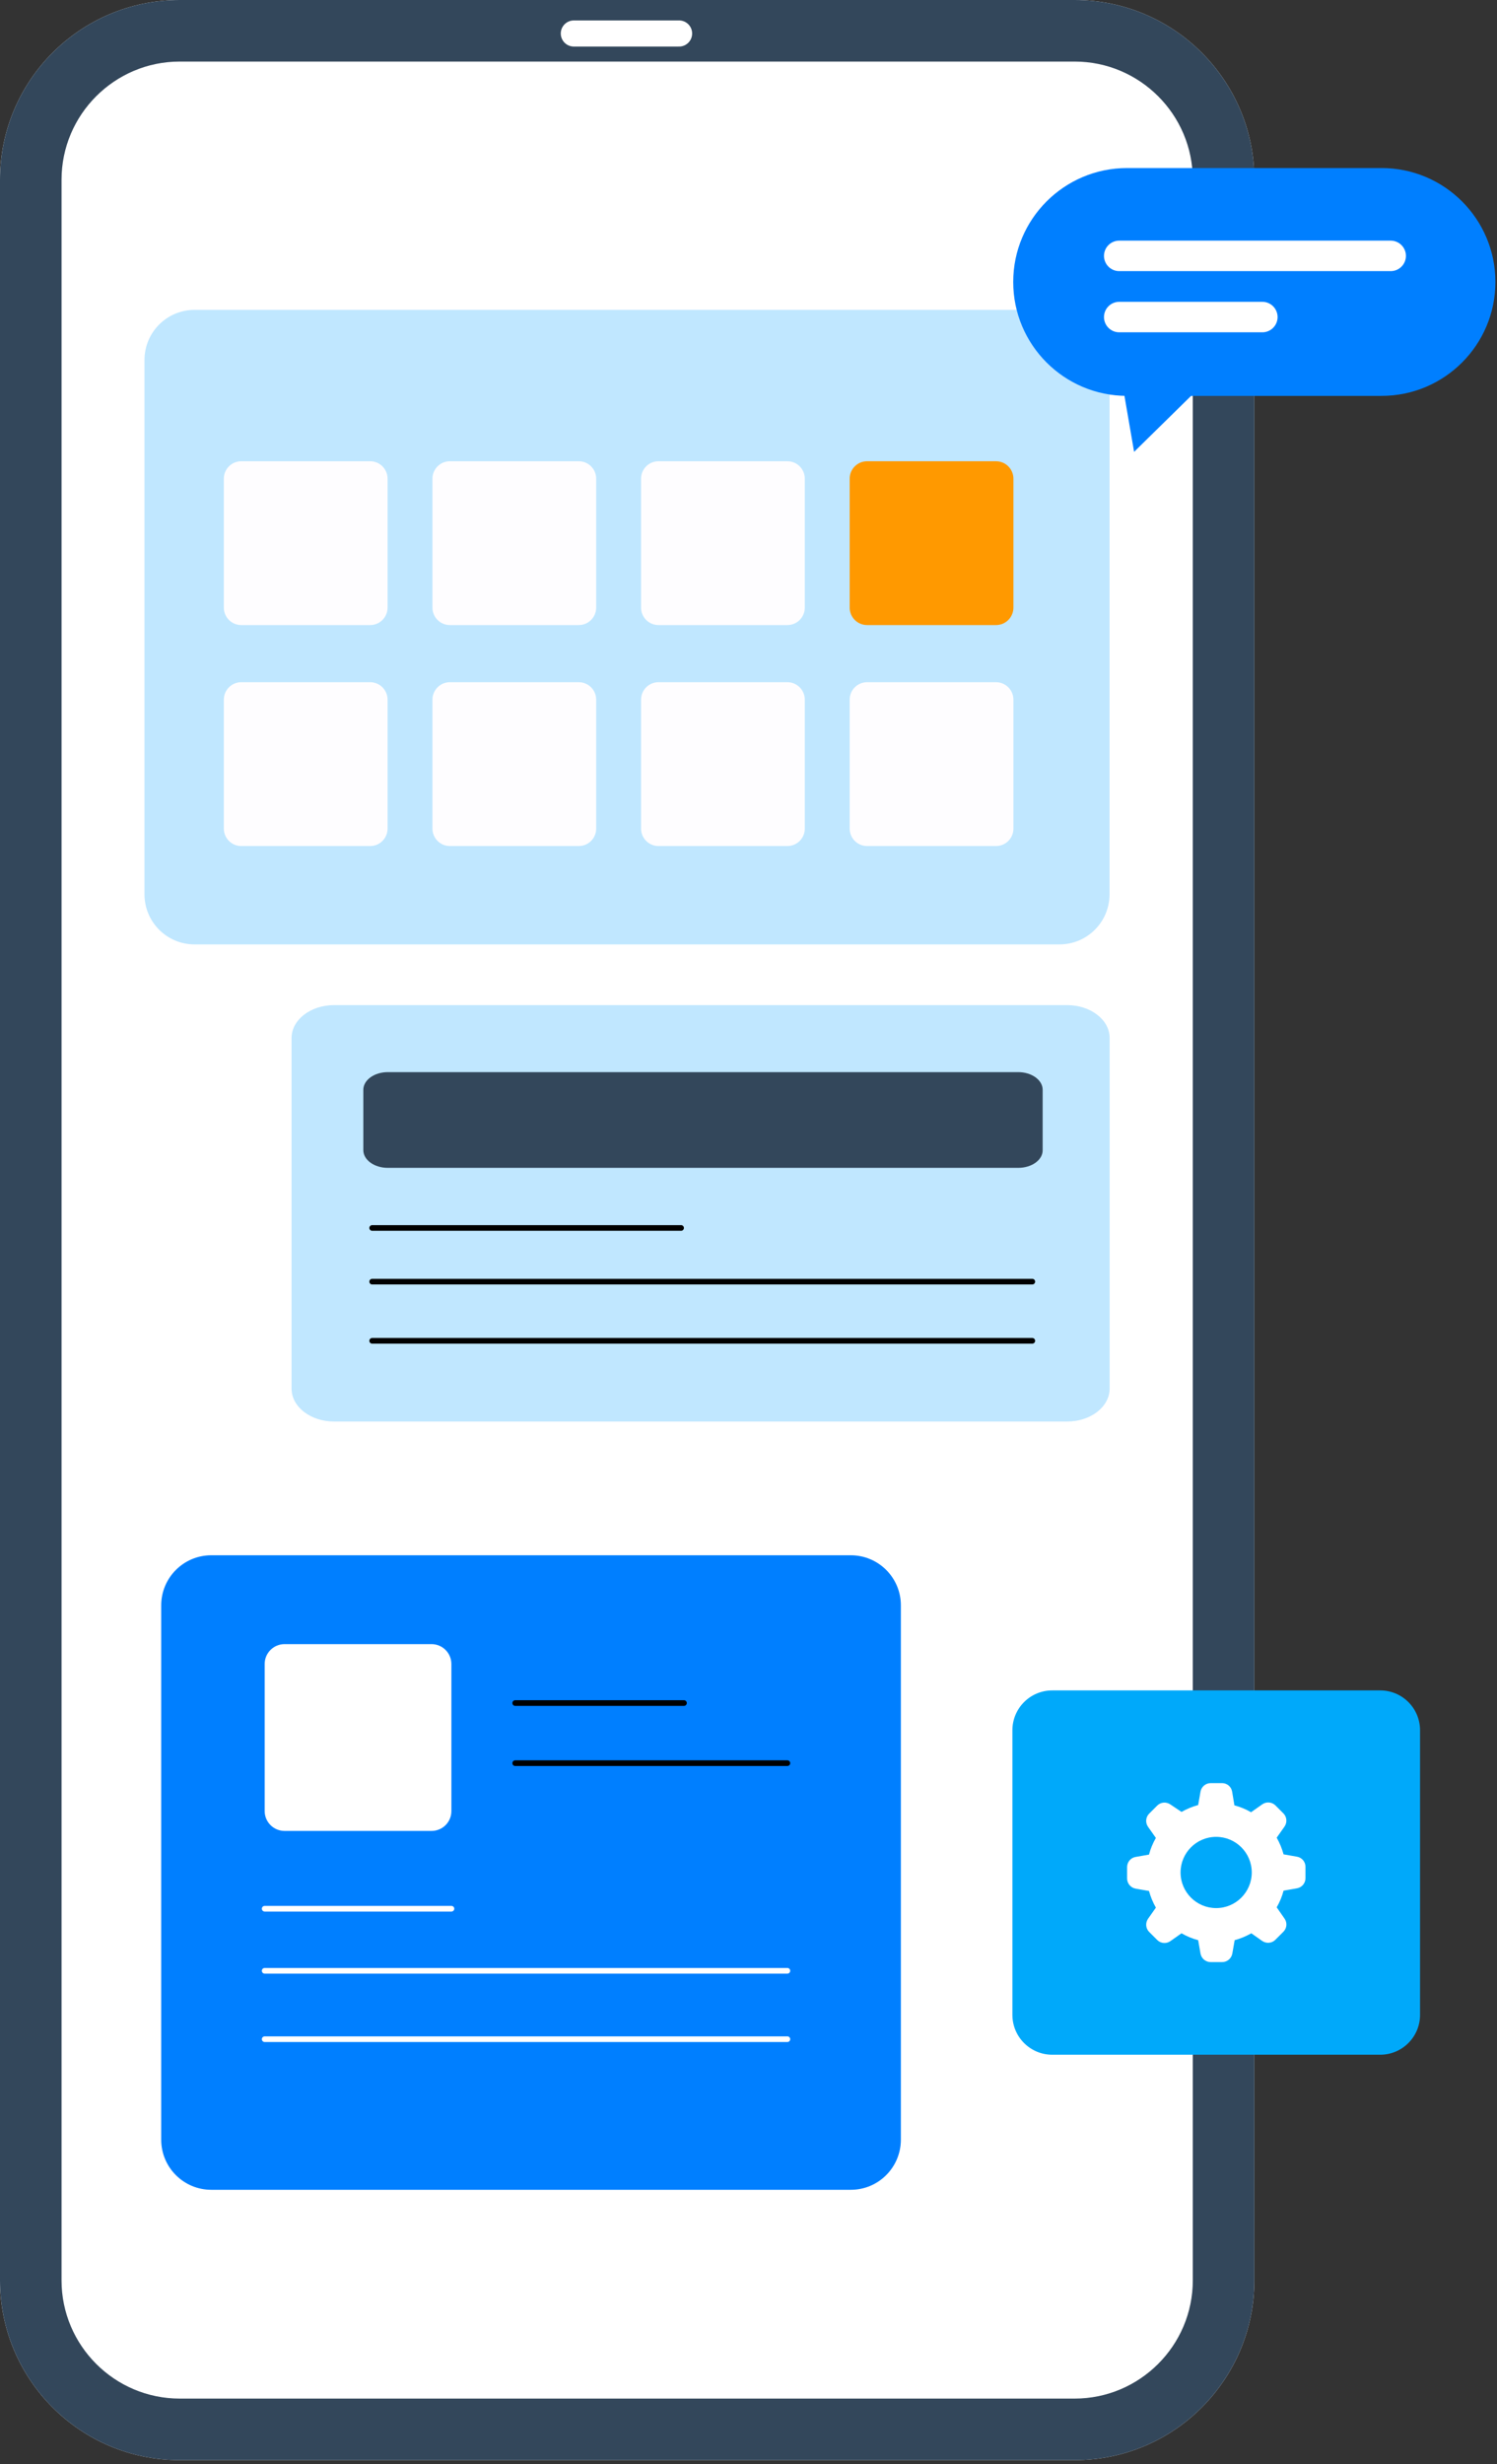 <svg width="344" height="566" viewBox="0 0 344 566" fill="none" xmlns="http://www.w3.org/2000/svg">
<rect x="0" y="0" width="344" height="566" fill="#333333" stroke="none"/>
<path d="M246.945 565.066H41.295C18.494 565.066 0 546.572 0 523.77V41.295C0 18.494 18.494 0 41.295 0H246.945C269.747 0 288.241 18.494 288.241 41.295V523.77C288.241 546.572 269.747 565.066 246.945 565.066Z" fill="white"/>
<path d="M246.945 14.142C261.914 14.142 274.098 26.326 274.098 41.295V523.77C274.098 538.739 261.914 550.923 246.945 550.923H41.295C26.326 550.923 14.142 538.739 14.142 523.77V41.295C14.142 26.326 26.326 14.142 41.295 14.142H246.945ZM246.945 0H41.295C18.494 0 0 18.494 0 41.295V523.77C0 546.572 18.494 565.066 41.295 565.066H246.945C269.747 565.066 288.241 546.572 288.241 523.77V41.295C288.241 18.494 269.747 0 246.945 0Z" fill="#33475B"/>
<path d="M131.862 7.695H156.048" stroke="white" stroke-width="6" stroke-miterlimit="10" stroke-linecap="round" stroke-linejoin="round"/>
<path d="M195.511 502.97H48.548C42.195 502.97 37.046 497.821 37.046 491.468V368.728C37.046 362.375 42.195 357.226 48.548 357.226H195.511C201.864 357.226 207.014 362.375 207.014 368.728V491.468C206.999 497.821 201.864 502.97 195.511 502.97Z" fill="#007FFF"/>
<path d="M99.17 420.539H65.388C62.864 420.539 60.819 418.494 60.819 415.97V382.203C60.819 379.679 62.864 377.634 65.388 377.634H99.155C101.679 377.634 103.724 379.679 103.724 382.203V415.97C103.739 418.494 101.694 420.539 99.17 420.539Z" fill="white"/>
<path d="M118.389 391.167H157.175" stroke="black" stroke-width="1.3" stroke-miterlimit="10" stroke-linecap="round" stroke-linejoin="round"/>
<path d="M118.389 404.975H180.934" stroke="black" stroke-width="1.3" stroke-miterlimit="10" stroke-linecap="round" stroke-linejoin="round"/>
<path d="M60.819 438.409H103.739" stroke="white" stroke-width="1.3" stroke-miterlimit="10" stroke-linecap="round" stroke-linejoin="round"/>
<path d="M60.819 452.667H180.934" stroke="white" stroke-width="1.3" stroke-miterlimit="10" stroke-linecap="round" stroke-linejoin="round"/>
<path d="M60.819 468.376H180.934" stroke="white" stroke-width="1.3" stroke-miterlimit="10" stroke-linecap="round" stroke-linejoin="round"/>
<path d="M243.45 216.92H44.704C38.351 216.92 33.202 211.771 33.202 205.418V82.678C33.202 76.325 38.351 71.175 44.704 71.175H243.464C249.817 71.175 254.967 76.325 254.967 82.678V205.418C254.952 211.785 249.803 216.92 243.45 216.92Z" fill="#C0E7FF"/>
<path d="M85.057 143.569H55.438C53.219 143.569 51.435 141.77 51.435 139.566V109.947C51.435 107.728 53.233 105.943 55.438 105.943H85.057C87.276 105.943 89.06 107.742 89.06 109.947V139.566C89.06 141.77 87.276 143.569 85.057 143.569Z" fill="#FEFDFF"/>
<path d="M132.996 143.569H103.377C101.157 143.569 99.373 141.77 99.373 139.566V109.947C99.373 107.728 101.172 105.943 103.377 105.943H132.996C135.215 105.943 136.999 107.742 136.999 109.947V139.566C136.999 141.77 135.215 143.569 132.996 143.569Z" fill="#FEFDFF"/>
<path d="M180.934 143.569H151.315C149.096 143.569 147.312 141.77 147.312 139.566V109.947C147.312 107.728 149.11 105.943 151.315 105.943H180.934C183.153 105.943 184.937 107.742 184.937 109.947V139.566C184.937 141.77 183.153 143.569 180.934 143.569Z" fill="#FEFDFF"/>
<path d="M228.872 143.569H199.253C197.034 143.569 195.25 141.77 195.25 139.566V109.947C195.25 107.728 197.049 105.943 199.253 105.943H228.872C231.092 105.943 232.876 107.742 232.876 109.947V139.566C232.876 141.77 231.092 143.569 228.872 143.569Z" fill="#FF9900"/>
<path d="M85.057 194.322H55.438C53.219 194.322 51.435 192.523 51.435 190.318V160.699C51.435 158.48 53.233 156.696 55.438 156.696H85.057C87.276 156.696 89.06 158.495 89.06 160.699V190.318C89.06 192.537 87.276 194.322 85.057 194.322Z" fill="#FEFDFF"/>
<path d="M132.996 194.322H103.377C101.157 194.322 99.373 192.523 99.373 190.318V160.699C99.373 158.48 101.172 156.696 103.377 156.696H132.996C135.215 156.696 136.999 158.495 136.999 160.699V190.318C136.999 192.537 135.215 194.322 132.996 194.322Z" fill="#FEFDFF"/>
<path d="M180.934 194.322H151.315C149.096 194.322 147.312 192.523 147.312 190.318V160.699C147.312 158.48 149.11 156.696 151.315 156.696H180.934C183.153 156.696 184.937 158.495 184.937 160.699V190.318C184.937 192.537 183.153 194.322 180.934 194.322Z" fill="#FEFDFF"/>
<path d="M228.872 194.322H199.253C197.034 194.322 195.25 192.523 195.25 190.318V160.699C195.25 158.48 197.049 156.696 199.253 156.696H228.872C231.092 156.696 232.876 158.495 232.876 160.699V190.318C232.876 192.537 231.092 194.322 228.872 194.322Z" fill="#FEFDFF"/>
<path d="M245.235 326.507H76.754C71.379 326.507 67 323.132 67 318.956V238.414C67 234.253 71.36 230.863 76.754 230.863H245.235C250.61 230.863 254.989 234.239 254.989 238.414V318.956C254.97 323.132 250.61 326.507 245.235 326.507Z" fill="#C0E7FF"/>
<path d="M233.971 268.241H89.118C85.998 268.241 83.49 266.416 83.49 264.179V250.316C83.49 248.064 86.019 246.254 89.118 246.254H233.971C237.09 246.254 239.598 248.079 239.598 250.316V264.179C239.618 266.431 237.09 268.241 233.971 268.241Z" fill="#33475B"/>
<path d="M85.524 282.049H156.509" stroke="black" stroke-width="1.3" stroke-miterlimit="10" stroke-linecap="round" stroke-linejoin="round"/>
<path d="M85.524 294.378H237.215" stroke="black" stroke-width="1.3" stroke-miterlimit="10" stroke-linecap="round" stroke-linejoin="round"/>
<path d="M85.524 307.969H237.215" stroke="black" stroke-width="1.3" stroke-miterlimit="10" stroke-linecap="round" stroke-linejoin="round"/>
<path d="M317.164 471.944H241.796C236.734 471.944 232.644 467.839 232.644 462.792V397.418C232.644 392.356 236.749 388.266 241.796 388.266H317.164C322.226 388.266 326.316 392.371 326.316 397.418V462.792C326.316 467.839 322.211 471.944 317.164 471.944Z" fill="#00A9FA"/>
<path d="M298.031 426.457L294.956 425.92C294.594 424.586 294.057 423.295 293.375 422.091L295.174 419.538C295.827 418.595 295.725 417.319 294.913 416.507L293.071 414.665C292.244 413.867 290.967 413.78 290.039 414.447L287.486 416.246C286.282 415.549 284.991 415.013 283.657 414.665L283.135 411.517C282.946 410.4 281.989 409.573 280.858 409.559H278.203C277.057 409.559 276.071 410.386 275.868 411.517L275.331 414.592C273.997 414.955 272.706 415.491 271.502 416.173L268.949 414.462C268.006 413.809 266.73 413.91 265.918 414.723L264.075 416.565C263.263 417.377 263.147 418.653 263.814 419.596L265.613 422.149C264.917 423.353 264.38 424.644 264.032 425.978L260.957 426.515C259.826 426.704 258.999 427.69 258.999 428.85V431.461C258.999 432.607 259.826 433.593 260.957 433.797L264.032 434.333C264.395 435.668 264.931 436.959 265.613 438.163L263.814 440.715C263.162 441.658 263.263 442.935 264.075 443.747L265.918 445.589C266.73 446.401 268.006 446.517 268.949 445.85L271.502 444.052C272.706 444.748 273.997 445.284 275.331 445.633L275.868 448.708C276.071 449.839 277.043 450.666 278.203 450.666H280.843C281.989 450.666 282.975 449.839 283.178 448.708L283.715 445.633C285.05 445.27 286.34 444.733 287.544 444.052L290.039 445.807C290.982 446.459 292.258 446.358 293.071 445.546L294.913 443.703C295.725 442.891 295.841 441.615 295.174 440.672L293.375 438.09C294.071 436.886 294.608 435.595 294.956 434.261L298.031 433.724C299.163 433.521 299.99 432.549 299.99 431.389V428.778C299.99 427.632 299.163 426.646 298.031 426.457ZM279.465 438.264C274.954 438.264 271.284 434.609 271.284 430.083C271.284 425.572 274.94 421.903 279.465 421.903C283.976 421.903 287.646 425.558 287.646 430.083C287.646 430.098 287.646 430.112 287.646 430.127C287.617 434.623 283.962 438.264 279.465 438.264Z" fill="white"/>
<path d="M258.999 90.931H317.468C331.915 90.931 343.635 79.211 343.635 64.764C343.635 50.317 331.915 38.597 317.468 38.597H258.999C244.552 38.597 232.832 50.317 232.832 64.764C232.832 79.211 244.552 90.931 258.999 90.931Z" fill="#007FFF"/>
<path d="M279.581 85.158L260.609 103.782L257.157 83.78L279.581 85.158Z" fill="#007FFF"/>
<path d="M257.188 58.773H319.571" stroke="white" stroke-width="7" stroke-miterlimit="10" stroke-linecap="round" stroke-linejoin="round"/>
<path d="M257.188 72.825H290.078" stroke="white" stroke-width="7" stroke-miterlimit="10" stroke-linecap="round" stroke-linejoin="round"/>
</svg>
